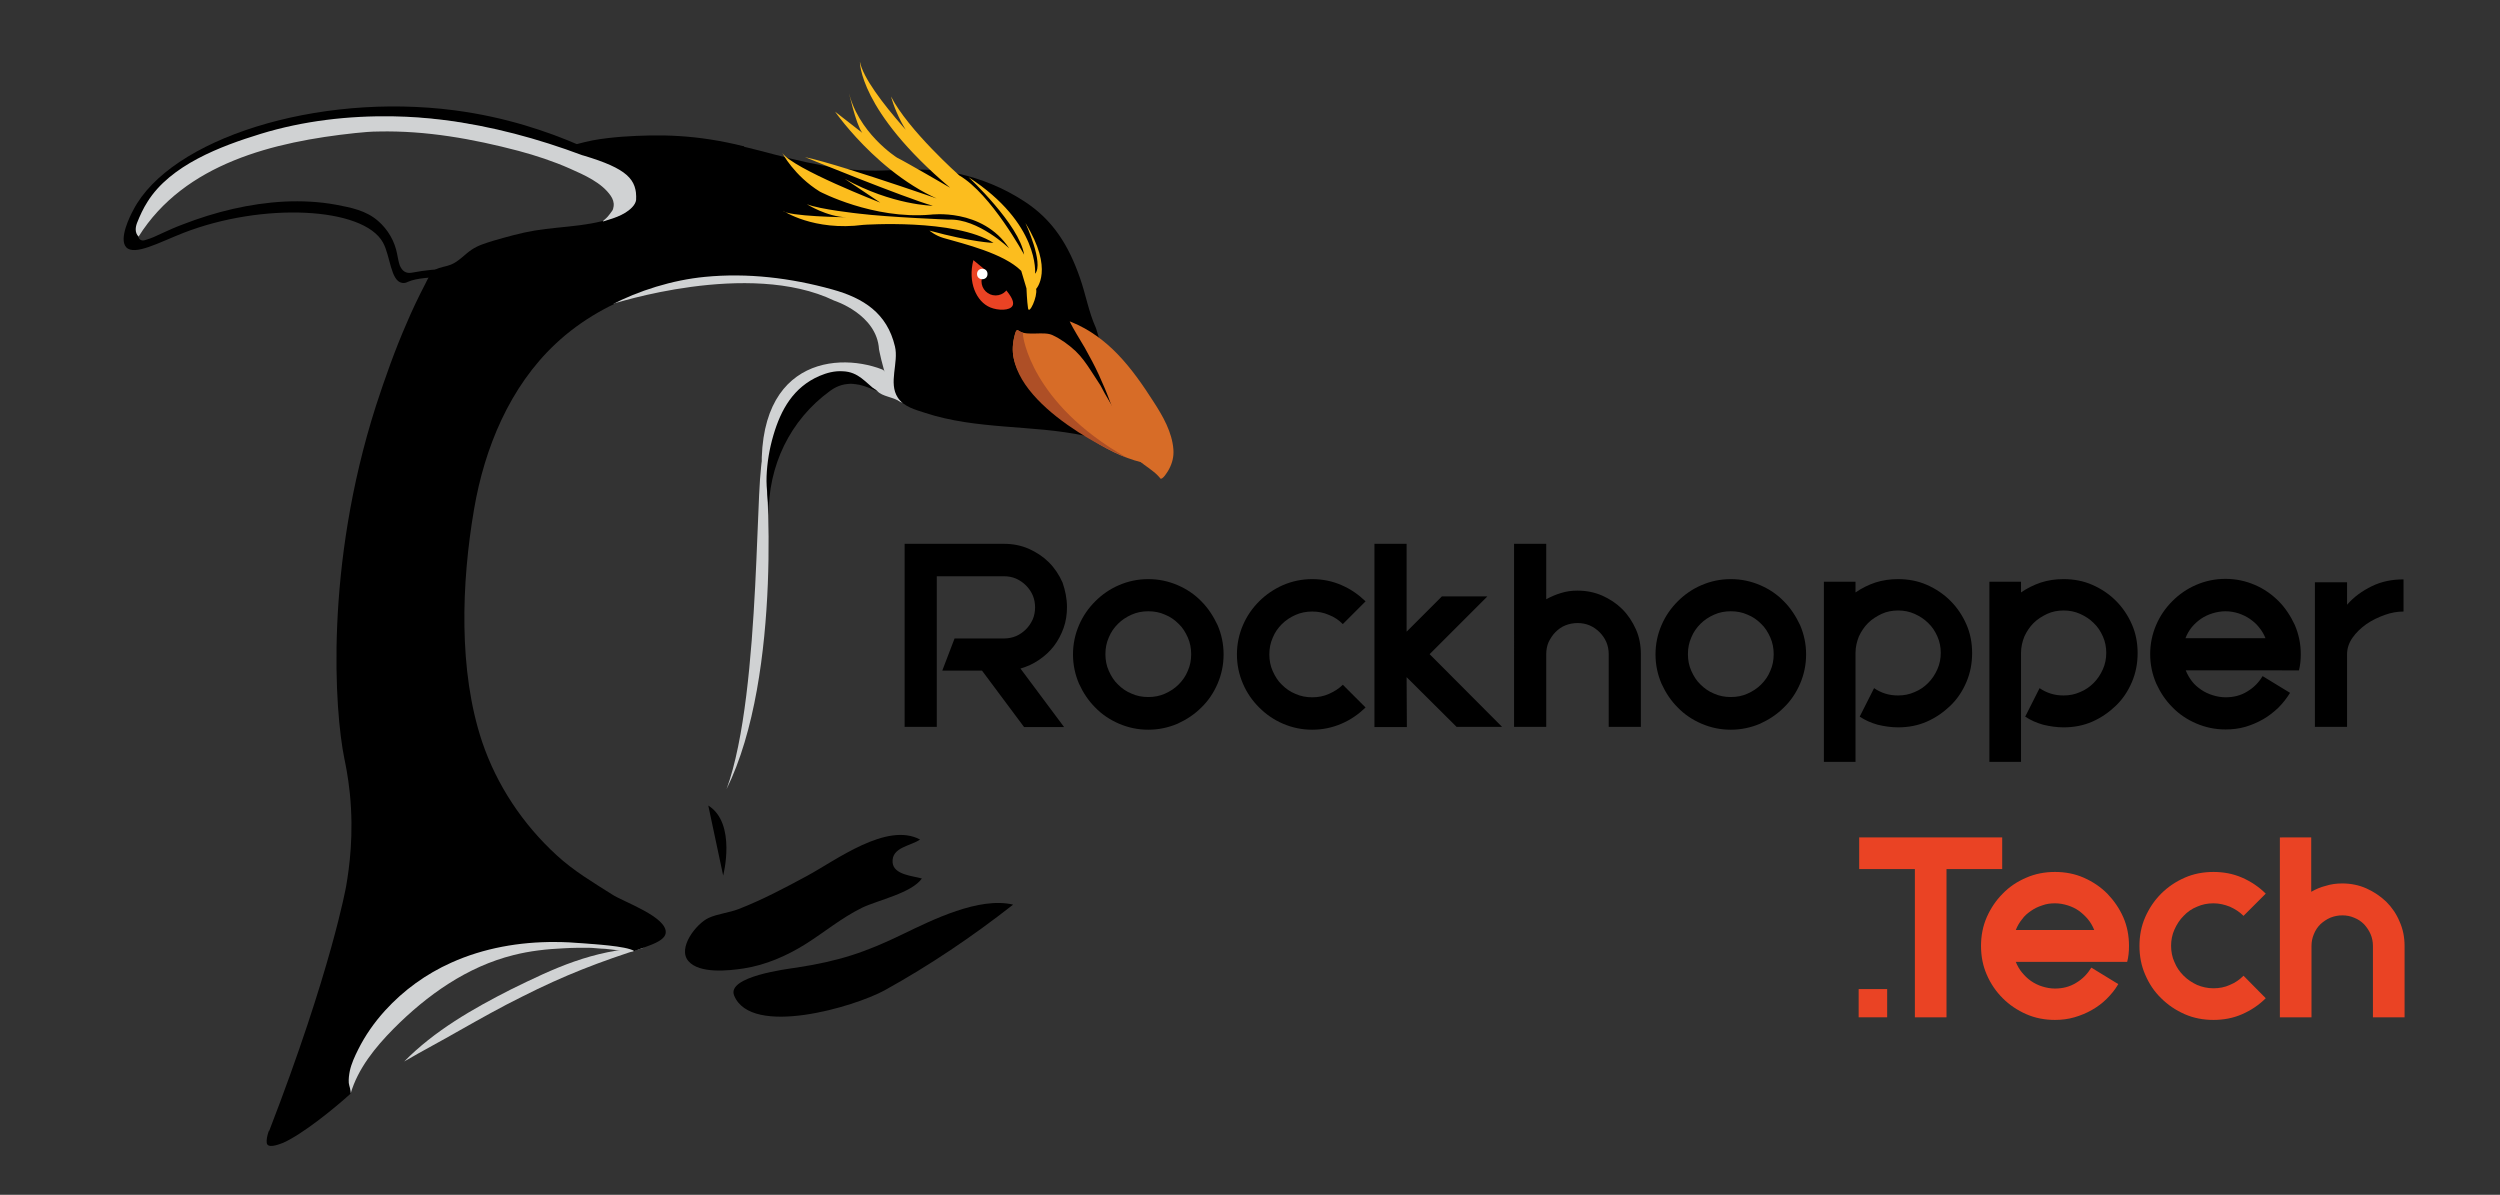 <?xml version="1.0" encoding="utf-8"?>
<!-- Generator: Adobe Illustrator 23.0.1, SVG Export Plug-In . SVG Version: 6.00 Build 0)  -->
<svg version="1.1" id="Layer_1" xmlns="http://www.w3.org/2000/svg" xmlns:xlink="http://www.w3.org/1999/xlink" x="0px" y="0px"
	 viewBox="0 0 956.2 457" style="enable-background:new 0 0 956.2 457;" xml:space="preserve">
<rect x="0" y="0" width="956.2" height="457" fill="#333333" stroke="none"/>
<style type="text/css">
	.st0{fill:#D0D2D3;}
	.st1{clip-path:url(#SVGID_2_);}
	.st2{fill:#EA4324;}
	.st3{fill:#D76C27;}
	.st4{fill:#FFFFFF;}
	.st5{fill:#AE4F26;}
	.st6{fill:#545453;stroke:#545453;stroke-width:0.704;stroke-miterlimit:10;}
	.st7{fill:#FCBD1E;}
	.st8{fill:#FDBF1E;}
</style>
<path class="st0" d="M246.5,362.4c-17.1,5.4-30.8,10.7-46.8,18.8c-8.1,4-15.9,8.4-23.7,12.8c-7.1,4.1-14.4,7.9-21.4,12
	c11.5-11.7,26.1-20.1,40.9-27.6C212,370.3,226.3,363.5,246.5,362.4z"/>
<path class="st0" d="M292.2,174.9c1.3,3.9,7.4,83-14.3,126.9C291.7,264,288.5,174.9,292.2,174.9z"/>
<g>
	<defs>
		<polygon id="SVGID_1_" points="58.4,11.2 58.4,84.9 58.4,438.4 935.2,438.4 935.2,11.2 		"/>
	</defs>
	<clipPath id="SVGID_2_">
		<use xlink:href="#SVGID_1_"  style="overflow:visible;"/>
	</clipPath>
	<path class="st1" d="M237.8,52.3c-3.7,0.3-7.5,0.7-11.2,1.4c-1.9,0.4-3.7,0.8-5.5,1.3c-1.4,0.4-4.1,0.9-5.1,2
		c2.6,1.4,5.7,2.1,8.5,3.1c4.1,1.5,8.3,3,12.1,5.3c2.4,1.5,4.6,3.3,5.8,5.8c1.2,2.5,1.3,5.7-0.5,7.9c-0.9,1.2-2.3,2-3.6,2.6
		c-10.4,5.1-22.5,4.6-33.9,6.5c-5.3,0.9-10.6,2.4-15.8,3.9c-2.8,0.9-5.7,1.7-8.2,3.4c-2.7,1.8-4.9,4.5-7.9,5.7
		c-1.9,0.8-4.1,0.9-5.9,1.9c-2.1,1.2-2.8,3.3-3.9,5.4c-2.6,5-5,10-7.2,15.2c-4.5,10.3-8.2,20.8-11.7,31.5
		C124.1,216.8,128,272,131.7,290.1c0.3,1.5,1.4,6.5,2.1,13.3c1.6,15.8-0.2,28.5-1.4,35.5c0,0-5.6,32-29.5,93.8
		c0.4-1.7-1.7,3.8-0.6,5.1c1.1,1.3,4.9-0.3,6-0.7c7.4-3.3,19.4-13,25.8-18.8c-0.7-4.4,0.6-8.7,2.8-12.7c0.3-0.5,0.6-0.9,1-1.2
		c14.7-22.3,39.6-41.5,66.8-42.7c1.5-0.3,3.1-0.4,4.7-0.5c8-1,16.3-0.4,24.6,1.1c0.2,0,8.3,1.4,8.5,1.5c1.9-0.7,3.8-1.4,5.7-2.1
		c4.1-1.5,6.1-3,6.4-4.7c1-6.2-16.3-12.1-20.5-14.9c-7.4-4.7-14.7-9-21.2-15c-12.9-11.8-22.9-26.8-28.5-43.4
		c-9.1-27.2-7.9-60.7-3.1-88.8c4-23.6,13.7-47,31.2-63.4c9.9-9.3,22-16,34.9-20.3c1.2-5.8,4.7-11.2,7.5-16.2
		c3.1-5.4,6.3-10.6,9.8-15.8c5.4-8.2,14.3-15.2,20-23.2C266.3,51.4,252.4,51.3,237.8,52.3z"/>
	<path class="st1" d="M317.1,109.7c0.6-0.6,1.2-1.2,1.9-1.8c0.3-2.6,1.3-5,3.1-7.3c0.6-0.8,1.4-1.6,2.2-2.4c0.5-1.1,1.1-2.1,1.8-3
		c0,0-0.1,0-0.1,0c-4-0.9-7.2-3.8-9.3-7.1c-0.1-0.2-0.2-0.3-0.3-0.5c-1-1.2-1.9-2.5-2.5-4.1c-1.1-2.6-1.5-5.3-1.1-8
		c-2.2-0.2-4.4-0.9-6.3-2c-4.3,6.1-8.6,12.1-12.8,18.3c-3.1,4.6-6.1,9.2-9,14c10.4,0.1,20.9,1.4,31.1,3.6
		C316.2,109.5,316.7,109.6,317.1,109.7z"/>
</g>
<path d="M263.3,367.6c-4.3-5,3-14.3,7.7-16.5c3.5-1.6,7.9-2,11.5-3.4c9-3.5,17.7-8.1,26.2-12.7c11.1-6,30.5-20.7,43.2-13.9
	c-3.5,2.5-10.9,2.9-10.5,8.7c0.3,4.8,7.7,5.2,11.2,6.2c-3.9,5.6-16.9,8.3-22.9,11.2c-7.9,3.9-14.3,9.3-21.6,13.9
	c-7.2,4.5-15.2,8-23.6,9.3C278.7,371.3,267.5,372.5,263.3,367.6L263.3,367.6z"/>
<path d="M280.8,380.8c6.6,16,46,4.3,57.5-2c17.2-9.5,33.8-20.7,49.2-32.8c-13-3.1-31,5.9-42,11.2c-14.8,7.2-24.7,10.4-40.9,12.9
	C301.1,370.6,277.8,373.5,280.8,380.8L280.8,380.8z"/>
<path d="M276.6,334.9c0,0,5.2-20-5.7-26.8L276.6,334.9L276.6,334.9z"/>
<path class="st0" d="M234.2,116.3c0,0,52.2-17.1,84.9-1.3c0,0,16.3,5.2,17.1,18.6c0,0,4.8,25.5,11.5,19.5
	C368,135.3,326.2,60.4,234.2,116.3z"/>
<path class="st0" d="M344.8,154c0,0-4.4-11.5-7.4-12.7c-18.9-7.3-53.1-2.7-44.8,51.8c0,0,8.7-58.1,41.6-44.5
	c0.7,0.3,0.9,0.6,1.3,0.9C337.4,151.8,341.8,151.7,344.8,154z"/>
<path d="M446.9,166.1c-1-4.2-3.5-8.3-6.1-11.8c-5-6.7-12.6-11-17.3-17.8c-2.6-3.8-4-10.5-4.4-11.2c-2.7-6-3.8-12.6-6-18.9
	c-4.3-12.4-10.3-22.3-21.5-29.5c-7.7-5-16.2-8.5-25.2-10.5c-9.5-2.1-18.7-1.6-28.3-1.2c-16.2,0.7-32-3.5-47.6-7.6
	c-6.7-1.8-13.5-3.1-20.4-4c-13.8,19.9-25.8,41.6-36.7,63.2c11-5.7,23.8-9.7,36.2-10.9c16.3-1.6,32.9,0.4,48.7,4.8
	c12,3.3,21,9.1,24,21.8c1.5,6.2-2.6,14,1.1,19.6c2.3,3.5,6.7,4.6,10.4,5.8c4.8,1.6,9.9,2.7,14.9,3.5c10.2,1.6,20.6,2,30.9,3
	c10.4,1,20.8,3,30.7,6.3c4.3,1.4,9.3,3.1,12.8,6.1c0.1,0.1,0.2,0.2,0.3,0.3c0.9,0.9,2.5-3.1,2.7-3.7
	C447.4,171.1,447.5,168.6,446.9,166.1z"/>
<path d="M335.4,149.6c-6.3-2.9-12-4.4-17.9-0.1c-15.4,11.2-23.7,28.7-23.5,47.6c0-5-1-9.9-0.8-14.9c0.2-5.3,1.1-10.6,2.6-15.7
	c2.9-9.9,7.7-18.4,17.6-22.7c2.8-1.2,5.8-2,8.9-1.8C328.4,142.2,331,146.3,335.4,149.6z"/>
<path class="st2" d="M372.3,99.5c13.5,10.8,16,15.4,15,17.4c-1,2-5.6,1.9-8.5,0.7C373.4,115.4,370.1,107.9,372.3,99.5L372.3,99.5z"
	/>
<path class="st3" d="M426.8,160.6c0.7,2.7,1.5,5.3,2.9,7.8c1.6,2.9,3.6,5.5,5.9,7.7c2.5,2.3,5.6,3.8,7.8,6.4
	c0.1,0.1,0.2,0.2,0.3,0.4c0.8,1.1,3.1-2.8,3.4-3.4c1.3-2.4,1.9-4.9,1.7-7.6c-0.5-6.6-4-12.7-7.5-18.1c-4.1-6.4-8.5-12.8-13.8-18.3
	c-4.9-5.1-10.8-9.5-17.4-12.2c-0.3-0.1-0.7-0.3-1-0.4c0.1,0,0.4,0.9,0.5,1c0.2,0.4,0.5,0.8,0.7,1.3c0.5,0.9,1,1.7,1.5,2.6
	c1,1.7,2.1,3.5,3.1,5.2c1.9,3.4,3.8,6.9,5.4,10.4c1.6,3.5,3.1,7,4.4,10.6C425.6,156.2,426.2,158.4,426.8,160.6L426.8,160.6z"/>
<path class="st3" d="M420.9,147.4c1.7,3.4,5.6,9.9,7.4,12.4c3,3.2,5.2,6.7,8.3,9.6c1.6,1.5,3.3,3,5,4.5c0.8,0.7,1.7,1.5,2.5,2.2
	c0.4,0.4,0.8,0.7,1.2,1.1c0.1,0.1,0.7,0.9,0.8,0.9c-0.4,0-0.7,0-1.1,0c-7.5-0.4-14.8-2.8-21.6-6.5c-7.3-3.9-14-9.1-20.4-14.4
	c-5.5-4.6-11.2-9.8-14.2-16.8c-1.2-2.9-1.7-5.8-1.3-8.9c0.1-0.8,0.8-6,2-5.1c0.1,0.1,0.3,0.2,0.4,0.3c3.2,1.9,9.4-0.1,12.7,1.5
	c3.2,1.5,6.1,3.6,8.8,6.1c2.3,2.2,4.1,4.8,5.8,7.4L420.9,147.4z"/>
<circle cx="380.8" cy="107.6" r="5.4"/>
<circle class="st4" cx="375.7" cy="104.8" r="2"/>
<path class="st5" d="M391.3,128.4c0,0,2.8,25.7,39.4,46.5c-7-2.6-49.4-23-42.6-46.7c0,0,0.4-2.3,1.1-1.9c0.7,0.4,2.1,1,2.1,1
	L391.3,128.4z"/>
<path class="st6" d="M343.6,150.8"/>
<path class="st7" d="M396.3,110.5c0,0,7-7.3-4.1-25.2c0,0,7.2,15.5,3.7,19.4c0,0,1.9-19.2-25.4-36.9c0,0,19.4,18.1,21.2,29.6
	c0,0-12.6-23.2-24.8-30.3c0,0-19.6-17.4-26.1-30.2c0,0,4.2,17.2,19.1,27c0,0-28.7-28.1-31-40.3c0,0-0.5,18.6,34.5,48.2
	c0,0-17.2-10-20.3-11.5c0,0-15.3-9.6-18.7-26.1c0,0,2.9,13.3,5.4,16.6l-10.4-8.1c0,0,20.8,30.1,50,37.1c0,0-46.4-16.5-61.5-19.7
	c0,0,38.2,15.6,48.9,18.6c0,0-15.5-0.2-33.7-10.3l13.6,9.1c0,0-33.3-12.9-37.5-19c0,0,4.5,8.7,14.4,14.8c0,0,20.3,10.7,42.3,8.8
	c0,0,19.8-2.7,30.1,12.9c0,0-11.9-11.5-23.1-11c0,0-22.9-0.9-34.4-2.3c0,0-15-1.6-19.9-3.6c0,0,7.6,4.8,15.1,5
	c0,0-22.5-0.3-24.2-2.5c0,0,11.7,7.9,30.7,5.4c0,0,35-2.5,49.8,6.9c0,0-8-0.2-24.5-4.7c0,0,2.2,1.9,5.3,2.8
	c8,2.3,23.1,5.9,29.8,12.6c0.3,0.3-0.3-0.3,0,0l2,6.7c0,0,0.2,5.1,0.6,7.6C393.6,120.6,396.9,113.5,396.3,110.5z"/>
<path class="st8" d="M374.2,96.9"/>
<path d="M54.2,83.4c0.9-2.1,2.1-4.2,3.6-6c7.6-9.3,21-18.5,32.2-22.5c27.1-9.7,56.2-12.6,84.7-8.3c18.2,2.8,55.5,15,69.5,20.4
	c0.2,0.1-0.2,0,0,0c0.1-0.3,0.2-0.7,0.4-1c0.5-0.9,1.1-1.6,1.7-2.4c-4.5-1.2-25.3-8.3-25.5-8.4c-11.2-4.8-27.1-10.4-46.9-13
	C121.1,35.3,65.1,53.1,51,80.3c-1.2,2.2-5.7,11.1-2.7,14.3c3.2,3.3,12.6-1.9,21.8-5.5c30.3-11.8,68.9-10,76.4,3.7
	c2.8,5.1,2.9,14.7,7.3,15.4c1,0.2,1.8-0.2,2.2-0.4c6.5-2.9,23.4-1.5,26.9-1.1c0-0.8,0.1-1.7,0.1-2.6c0-0.7,0.2-1.3,0.5-1.9
	c-0.1,0-0.1,0-0.2,0c-8.6,0.8-15.3,0.1-25.8,2.1c-2.2,0.4-3.7-0.6-4.6-2.8c-0.5-1.4-0.7-2.9-1-4.3c-0.9-4.9-3.5-9.4-7.3-12.7
	c-4.6-4-10.3-5.1-16.1-6.2c-6.5-1.2-13.1-1.5-19.7-1.2C95.5,77.8,82.4,81,70,85.8c-2.7,1-5.4,2.2-8,3.4c-2.1,1-4.2,2-6.4,2.6
	c-0.6,0.2-1.2,0.3-1.7,0c-1-0.4-1.1-1.7-1.1-2.7C53,87.1,53.5,85.2,54.2,83.4z"/>
<path class="st0" d="M53,90.5C53,90.5,53,90.6,53,90.5c17.6-28.1,51.9-36.3,82.8-39.6c3-0.3,6-0.6,9-0.6c18.1-0.4,36,2.8,53.5,7.4
	c6.7,1.8,13.4,4,19.7,6.8c5.4,2.4,12.1,5.3,15.6,10.4c0.8,1.2,1.3,2.5,1.1,4c-0.1,0.6-0.2,1.3-0.6,1.8c-0.3,0.4-1.7,2.4-2.4,2.9
	c-2.1,1.7-1,1.1,1.2,0.4c2.1-0.6,4.4-1.5,6.2-2.6c1.7-1.1,3.9-2.8,4.2-4.9c0.4-7.9-3.4-12-20.1-17c-0.1,0-0.3-0.1-0.4-0.1
	C205.7,53,188,48.2,169.8,45.9c-6.4-0.8-12.9-1.3-19.4-1.4c-17-0.3-34.4,1.7-50.7,6.7c-15.3,4.7-34.5,11.9-43.3,26
	c-1.6,2.5-2.9,5.3-4,8.1C51.8,86.9,51.5,89,53,90.5z"/>
<path class="st0" d="M134.1,418.3c0.3-0.9-0.6-3-0.7-4.1c-0.1-1.6,0.1-3.1,0.4-4.6c0.6-2.8,1.9-5.6,3.2-8.2
	c2.7-5.4,6.2-10.4,10.3-14.9c7.1-7.8,15.7-14,25.3-18.3c12.4-5.6,26.2-8,39.8-7.9c3.5,0,7.1,0.2,10.6,0.5c3.6,0.3,16.5,1,19.5,2.9
	c-0.6,0.7-10.1-0.8-11.1-0.8c-1.6,0-4.6-0.4-6.2-0.4c-3.2,0-6.4,0-9.6,0.2c-6.5,0.3-12.9,1-19.2,2.6c-17.7,4.4-33.1,15.3-45.9,28.2
	C143.5,400.6,136.9,408.7,134.1,418.3z"/>
<g>
	<polygon class="st2" points="710.9,389.1 710.9,378.3 721.8,378.3 721.8,389.1 710.9,389.1 	"/>
	<g>
		<path d="M408.1,232.2c0,2.8-0.4,5.5-1.3,8c-0.9,2.5-2.1,4.8-3.7,6.9c-1.6,2.1-3.5,3.8-5.7,5.3c-2.2,1.5-4.6,2.6-7.1,3.3l16.7,22.4
			h-15.3l-16.1-21.6h-15.2l4.7-12.3h18.9c1.6,0,3.2-0.3,4.6-0.9c1.4-0.6,2.7-1.5,3.8-2.6c1.1-1.1,1.9-2.3,2.6-3.8
			c0.6-1.4,0.9-3,0.9-4.6c0-1.6-0.3-3.2-0.9-4.6c-0.6-1.4-1.5-2.7-2.6-3.8c-1.1-1.1-2.3-1.9-3.8-2.6c-1.4-0.6-3-0.9-4.6-0.9h-25.7
			v13.4v10.4v12.3v5.5v16h-12.3v-21.6v-6.2V208h38c3.4,0,6.5,0.6,9.5,1.9c2.9,1.3,5.5,3,7.7,5.2c2.2,2.2,3.9,4.8,5.2,7.7
			C407.4,225.7,408.1,228.9,408.1,232.2z"/>
		<path d="M439.2,279.1c-4,0-7.7-0.8-11.2-2.3c-3.5-1.5-6.6-3.6-9.1-6.2c-2.6-2.6-4.6-5.6-6.2-9.1c-1.5-3.5-2.3-7.2-2.3-11.2
			c0-4,0.8-7.7,2.3-11.2c1.5-3.5,3.6-6.5,6.2-9.1c2.6-2.6,5.6-4.7,9.1-6.2c3.5-1.5,7.2-2.3,11.2-2.3c4,0,7.7,0.8,11.2,2.3
			c3.5,1.5,6.6,3.6,9.1,6.2c2.6,2.6,4.6,5.7,6.2,9.1c1.5,3.5,2.3,7.2,2.3,11.2c0,4-0.8,7.7-2.3,11.2c-1.5,3.5-3.6,6.6-6.2,9.1
			c-2.6,2.6-5.6,4.6-9.1,6.2C446.9,278.3,443.1,279.1,439.2,279.1z M439.2,233.8c-2.3,0-4.4,0.4-6.4,1.3c-2,0.9-3.7,2-5.2,3.5
			c-1.5,1.5-2.7,3.2-3.5,5.2c-0.9,2-1.3,4.1-1.3,6.4c0,2.3,0.4,4.4,1.3,6.4c0.9,2,2,3.8,3.5,5.2c1.5,1.5,3.2,2.7,5.2,3.5
			c2,0.9,4.1,1.3,6.4,1.3s4.4-0.4,6.4-1.3c2-0.9,3.7-2,5.2-3.5c1.5-1.5,2.7-3.2,3.5-5.2c0.9-2,1.3-4.1,1.3-6.4
			c0-2.2-0.4-4.4-1.3-6.4c-0.9-2-2-3.8-3.5-5.2c-1.5-1.5-3.2-2.7-5.2-3.5C443.6,234.2,441.5,233.8,439.2,233.8z"/>
		<path d="M522.3,270.6c-2.7,2.6-5.7,4.7-9.2,6.2c-3.5,1.5-7.2,2.3-11.2,2.3c-4,0-7.7-0.8-11.2-2.3c-3.5-1.5-6.5-3.6-9.1-6.2
			c-2.6-2.6-4.7-5.6-6.2-9.1c-1.5-3.5-2.3-7.2-2.3-11.2c0-4,0.8-7.7,2.3-11.2c1.5-3.5,3.6-6.5,6.2-9.1c2.6-2.6,5.7-4.7,9.1-6.2
			c3.5-1.5,7.2-2.3,11.2-2.3c4,0,7.8,0.8,11.2,2.3c3.5,1.5,6.5,3.6,9.2,6.2l-8.7,8.7c-1.5-1.5-3.2-2.7-5.3-3.5
			c-2-0.9-4.2-1.3-6.4-1.3s-4.4,0.4-6.4,1.3c-2,0.9-3.7,2-5.2,3.5c-1.5,1.5-2.7,3.2-3.5,5.2c-0.9,2-1.3,4.1-1.3,6.4
			c0,2.3,0.4,4.4,1.3,6.4c0.9,2,2,3.8,3.5,5.2c1.5,1.5,3.2,2.7,5.2,3.5c2,0.9,4.1,1.3,6.4,1.3s4.4-0.4,6.4-1.3c2-0.9,3.8-2,5.3-3.5
			L522.3,270.6z"/>
		<path d="M538,259l0.1,19.1h-12.4V208H538v33.6l13.5-13.5h17.4l-22.1,22.1l27.7,27.8h-17.4L538,259z"/>
		<path d="M603.3,225.9c3.4,0,6.5,0.6,9.5,1.9c2.9,1.3,5.5,3,7.7,5.2c2.2,2.2,3.9,4.8,5.2,7.7c1.3,2.9,1.9,6.1,1.9,9.5v27.8h-12.3
			v-27.8c0-1.6-0.3-3.2-0.9-4.6c-0.6-1.4-1.5-2.7-2.6-3.8c-1.1-1.1-2.4-2-3.8-2.6c-1.4-0.6-3-0.9-4.6-0.9c-1.6,0-3.2,0.3-4.7,0.9
			c-1.5,0.6-2.7,1.5-3.8,2.6c-1.1,1.1-1.9,2.4-2.6,3.8c-0.6,1.4-0.9,3-0.9,4.6v27.8h-12.3V208h12.3v21.2c1.8-1,3.7-1.8,5.7-2.4
			C599,226.2,601.1,225.9,603.3,225.9z"/>
		<path d="M662,279.1c-4,0-7.7-0.8-11.2-2.3c-3.5-1.5-6.6-3.6-9.1-6.2c-2.6-2.6-4.6-5.6-6.2-9.1c-1.5-3.5-2.3-7.2-2.3-11.2
			c0-4,0.8-7.7,2.3-11.2c1.5-3.5,3.6-6.5,6.2-9.1c2.6-2.6,5.6-4.7,9.1-6.2c3.5-1.5,7.2-2.3,11.2-2.3c4,0,7.7,0.8,11.2,2.3
			c3.5,1.5,6.6,3.6,9.1,6.2c2.6,2.6,4.6,5.7,6.2,9.1c1.5,3.5,2.3,7.2,2.3,11.2c0,4-0.8,7.7-2.3,11.2c-1.5,3.5-3.6,6.6-6.2,9.1
			c-2.6,2.6-5.6,4.6-9.1,6.2C669.7,278.3,665.9,279.1,662,279.1z M662,233.8c-2.3,0-4.4,0.4-6.4,1.3c-2,0.9-3.7,2-5.2,3.5
			c-1.5,1.5-2.7,3.2-3.5,5.2c-0.9,2-1.3,4.1-1.3,6.4c0,2.3,0.4,4.4,1.3,6.4c0.9,2,2,3.8,3.5,5.2c1.5,1.5,3.2,2.7,5.2,3.5
			c2,0.9,4.1,1.3,6.4,1.3s4.4-0.4,6.4-1.3c2-0.9,3.7-2,5.2-3.5c1.5-1.5,2.7-3.2,3.5-5.2c0.9-2,1.3-4.1,1.3-6.4
			c0-2.2-0.4-4.4-1.3-6.4s-2-3.8-3.5-5.2c-1.5-1.5-3.2-2.7-5.2-3.5C666.4,234.2,664.3,233.8,662,233.8z"/>
		<path d="M726,221.5c3.9,0,7.6,0.7,11,2.2c3.4,1.5,6.4,3.5,9,6.1c2.6,2.6,4.6,5.6,6.1,9c1.5,3.4,2.2,7.1,2.2,11
			c0,3.9-0.7,7.6-2.2,11.1c-1.5,3.5-3.5,6.5-6.1,9c-2.6,2.5-5.6,4.6-9,6.1c-3.4,1.5-7.1,2.2-11,2.2c-2.7,0-5.3-0.4-7.8-1
			c-2.5-0.7-4.8-1.7-6.9-3.1l5.5-10.9c1.3,0.9,2.7,1.6,4.3,2.1c1.6,0.5,3.2,0.7,4.9,0.7c2.2,0,4.3-0.4,6.3-1.3c2-0.8,3.7-2,5.2-3.5
			c1.5-1.5,2.6-3.2,3.5-5.2c0.9-2,1.3-4.1,1.3-6.3c0-2.2-0.4-4.3-1.3-6.3c-0.9-2-2-3.7-3.5-5.1c-1.5-1.5-3.2-2.6-5.2-3.5
			c-2-0.9-4.1-1.3-6.3-1.3c-2.2,0-4.4,0.4-6.3,1.3s-3.7,2-5.2,3.5s-2.6,3.2-3.5,5.1c-0.8,2-1.3,4.1-1.3,6.3v23.3v4.1v14.3h-12.1
			v-68.9h12.1v4.1c2.3-1.6,4.9-2.9,7.6-3.8C720.1,221.9,723,221.5,726,221.5z"/>
		<path d="M789.3,221.5c3.9,0,7.6,0.7,11,2.2c3.4,1.5,6.4,3.5,9,6.1c2.6,2.6,4.6,5.6,6.1,9c1.5,3.4,2.2,7.1,2.2,11
			c0,3.9-0.7,7.6-2.2,11.1c-1.5,3.5-3.5,6.5-6.1,9c-2.6,2.5-5.6,4.6-9,6.1c-3.4,1.5-7.1,2.2-11,2.2c-2.7,0-5.3-0.4-7.8-1
			c-2.5-0.7-4.8-1.7-6.9-3.1l5.5-10.9c1.3,0.9,2.7,1.6,4.3,2.1c1.6,0.5,3.2,0.7,4.9,0.7c2.2,0,4.3-0.4,6.3-1.3c2-0.8,3.7-2,5.2-3.5
			c1.5-1.5,2.6-3.2,3.5-5.2c0.9-2,1.3-4.1,1.3-6.3c0-2.2-0.4-4.3-1.3-6.3c-0.9-2-2-3.7-3.5-5.1c-1.5-1.5-3.2-2.6-5.2-3.5
			c-2-0.9-4.1-1.3-6.3-1.3c-2.2,0-4.4,0.4-6.3,1.3s-3.7,2-5.2,3.5c-1.5,1.5-2.6,3.2-3.5,5.1c-0.8,2-1.3,4.1-1.3,6.3v23.3v4.1v14.3
			h-12.1v-68.9H773v4.1c2.3-1.6,4.9-2.9,7.6-3.8C783.4,221.9,786.2,221.5,789.3,221.5z"/>
		<path d="M866.5,256.4h-30.5c0.6,1.5,1.4,2.9,2.4,4.2c1,1.3,2.2,2.3,3.5,3.2c1.3,0.9,2.8,1.6,4.4,2.1c1.6,0.5,3.2,0.8,5,0.8
			c3,0,5.8-0.7,8.2-2.2c2.5-1.5,4.4-3.4,5.9-5.9l10.5,6.4c-1.3,2.1-2.8,4-4.5,5.7c-1.8,1.7-3.7,3.2-5.8,4.4
			c-2.1,1.2-4.4,2.2-6.8,2.9c-2.4,0.7-5,1-7.6,1c-4,0-7.7-0.8-11.2-2.3c-3.5-1.5-6.6-3.6-9.1-6.2c-2.6-2.6-4.6-5.6-6.2-9.1
			c-1.5-3.5-2.3-7.2-2.3-11.2c0-4,0.8-7.7,2.3-11.2c1.5-3.5,3.6-6.5,6.2-9.1c2.6-2.6,5.6-4.7,9.1-6.2c3.5-1.5,7.2-2.3,11.2-2.3
			c4,0,7.7,0.8,11.2,2.3c3.5,1.5,6.5,3.6,9.1,6.2c2.6,2.6,4.6,5.7,6.2,9.1c1.5,3.5,2.3,7.2,2.3,11.2c0,2.2-0.2,4.3-0.7,6.2h-5.5
			H866.5z M866.5,244.1c-0.6-1.5-1.4-2.9-2.5-4.2c-1-1.3-2.2-2.3-3.5-3.2c-1.3-0.9-2.8-1.6-4.3-2.1c-1.6-0.5-3.2-0.8-5-0.8
			c-1.7,0-3.4,0.3-5,0.8c-1.6,0.5-3.1,1.2-4.4,2.1c-1.3,0.9-2.5,2-3.5,3.2c-1,1.3-1.8,2.6-2.4,4.2H866.5z"/>
		<path d="M907.2,224.2c3.7-1.8,7.7-2.6,12.1-2.6v12.3c-2.3,0-4.7,0.4-7.2,1.3s-4.8,2-7,3.5c-2.1,1.5-3.9,3.2-5.3,5.2
			c-1.4,2-2.1,4.1-2.1,6.4v27.7h-12.3v-55.3h12.3v8.6C900.3,228.3,903.5,226,907.2,224.2z"/>
	</g>
	<g>
		<path class="st2" d="M765.8,332.4h-21.3v56.7h-12.1v-56.7h-21.3v-12.1h54.7V332.4z"/>
		<path class="st2" d="M801,367.9h-30c0.6,1.5,1.4,2.9,2.4,4.1c1,1.2,2.1,2.3,3.4,3.2c1.3,0.9,2.7,1.6,4.3,2.1
			c1.6,0.5,3.2,0.8,4.9,0.8c3,0,5.7-0.7,8.1-2.2c2.4-1.4,4.3-3.4,5.8-5.8l10.3,6.3c-1.2,2.1-2.7,3.9-4.4,5.6s-3.6,3.1-5.7,4.3
			c-2.1,1.2-4.3,2.1-6.7,2.8c-2.4,0.7-4.9,1-7.4,1c-3.9,0-7.6-0.7-11-2.2c-3.4-1.5-6.4-3.5-9-6.1c-2.5-2.5-4.6-5.5-6.1-9
			c-1.5-3.4-2.2-7.1-2.2-11c0-3.9,0.7-7.6,2.2-11c1.5-3.4,3.5-6.4,6.1-9c2.5-2.6,5.5-4.6,9-6.1c3.4-1.5,7.1-2.2,11-2.2
			c3.9,0,7.6,0.7,11,2.2c3.4,1.5,6.4,3.5,9,6.1c2.5,2.6,4.6,5.6,6.1,9c1.5,3.4,2.2,7.1,2.2,11c0,2.2-0.2,4.2-0.7,6.1h-5.4H801z
			 M801,355.7c-0.6-1.5-1.4-2.9-2.4-4.1c-1-1.2-2.2-2.3-3.4-3.2c-1.3-0.9-2.7-1.6-4.3-2.1c-1.6-0.5-3.2-0.8-4.9-0.8
			s-3.3,0.2-4.9,0.8c-1.6,0.5-3,1.2-4.3,2.1c-1.3,0.9-2.5,1.9-3.4,3.2c-1,1.2-1.8,2.6-2.4,4.1H801z"/>
		<path class="st2" d="M866.6,381.8c-2.6,2.6-5.6,4.6-9,6.1c-3.4,1.5-7.1,2.2-11,2.2c-3.9,0-7.6-0.7-11-2.2c-3.4-1.5-6.4-3.5-9-6.1
			c-2.6-2.5-4.6-5.5-6.1-9c-1.5-3.4-2.2-7.1-2.2-11c0-3.9,0.7-7.6,2.2-11c1.5-3.4,3.5-6.4,6.1-9c2.6-2.6,5.6-4.6,9-6.1
			c3.4-1.5,7.1-2.2,11-2.2c3.9,0,7.6,0.7,11,2.2c3.4,1.5,6.4,3.5,9,6.1l-8.5,8.5c-1.5-1.5-3.2-2.6-5.2-3.5c-2-0.8-4.1-1.3-6.3-1.3
			c-2.2,0-4.3,0.4-6.3,1.3c-2,0.8-3.7,2-5.1,3.5c-1.5,1.5-2.6,3.2-3.5,5.2c-0.9,2-1.3,4.1-1.3,6.2c0,2.2,0.4,4.4,1.3,6.3
			c0.8,2,2,3.7,3.5,5.2c1.5,1.5,3.2,2.6,5.1,3.5c1.9,0.8,4,1.3,6.3,1.3c2.2,0,4.4-0.4,6.3-1.3c2-0.8,3.7-2,5.2-3.5L866.6,381.8z"/>
		<path class="st2" d="M895.8,337.9c3.3,0,6.4,0.6,9.3,1.9c2.9,1.3,5.4,3,7.6,5.1c2.2,2.2,3.9,4.7,5.1,7.6c1.3,2.9,1.9,6,1.9,9.3
			v27.3h-12.1v-27.3c0-1.6-0.3-3.1-0.9-4.5c-0.6-1.4-1.5-2.7-2.5-3.8c-1.1-1.1-2.3-1.9-3.8-2.5c-1.4-0.6-2.9-0.9-4.5-0.9
			c-1.6,0-3.1,0.3-4.6,0.9c-1.4,0.6-2.7,1.5-3.8,2.5c-1.1,1.1-1.9,2.3-2.5,3.8c-0.6,1.4-0.9,2.9-0.9,4.5v27.3h-12.1v-68.8H884v20.8
			c1.7-1,3.6-1.8,5.6-2.3C891.5,338.2,893.6,337.9,895.8,337.9z"/>
	</g>
</g>
</svg>
